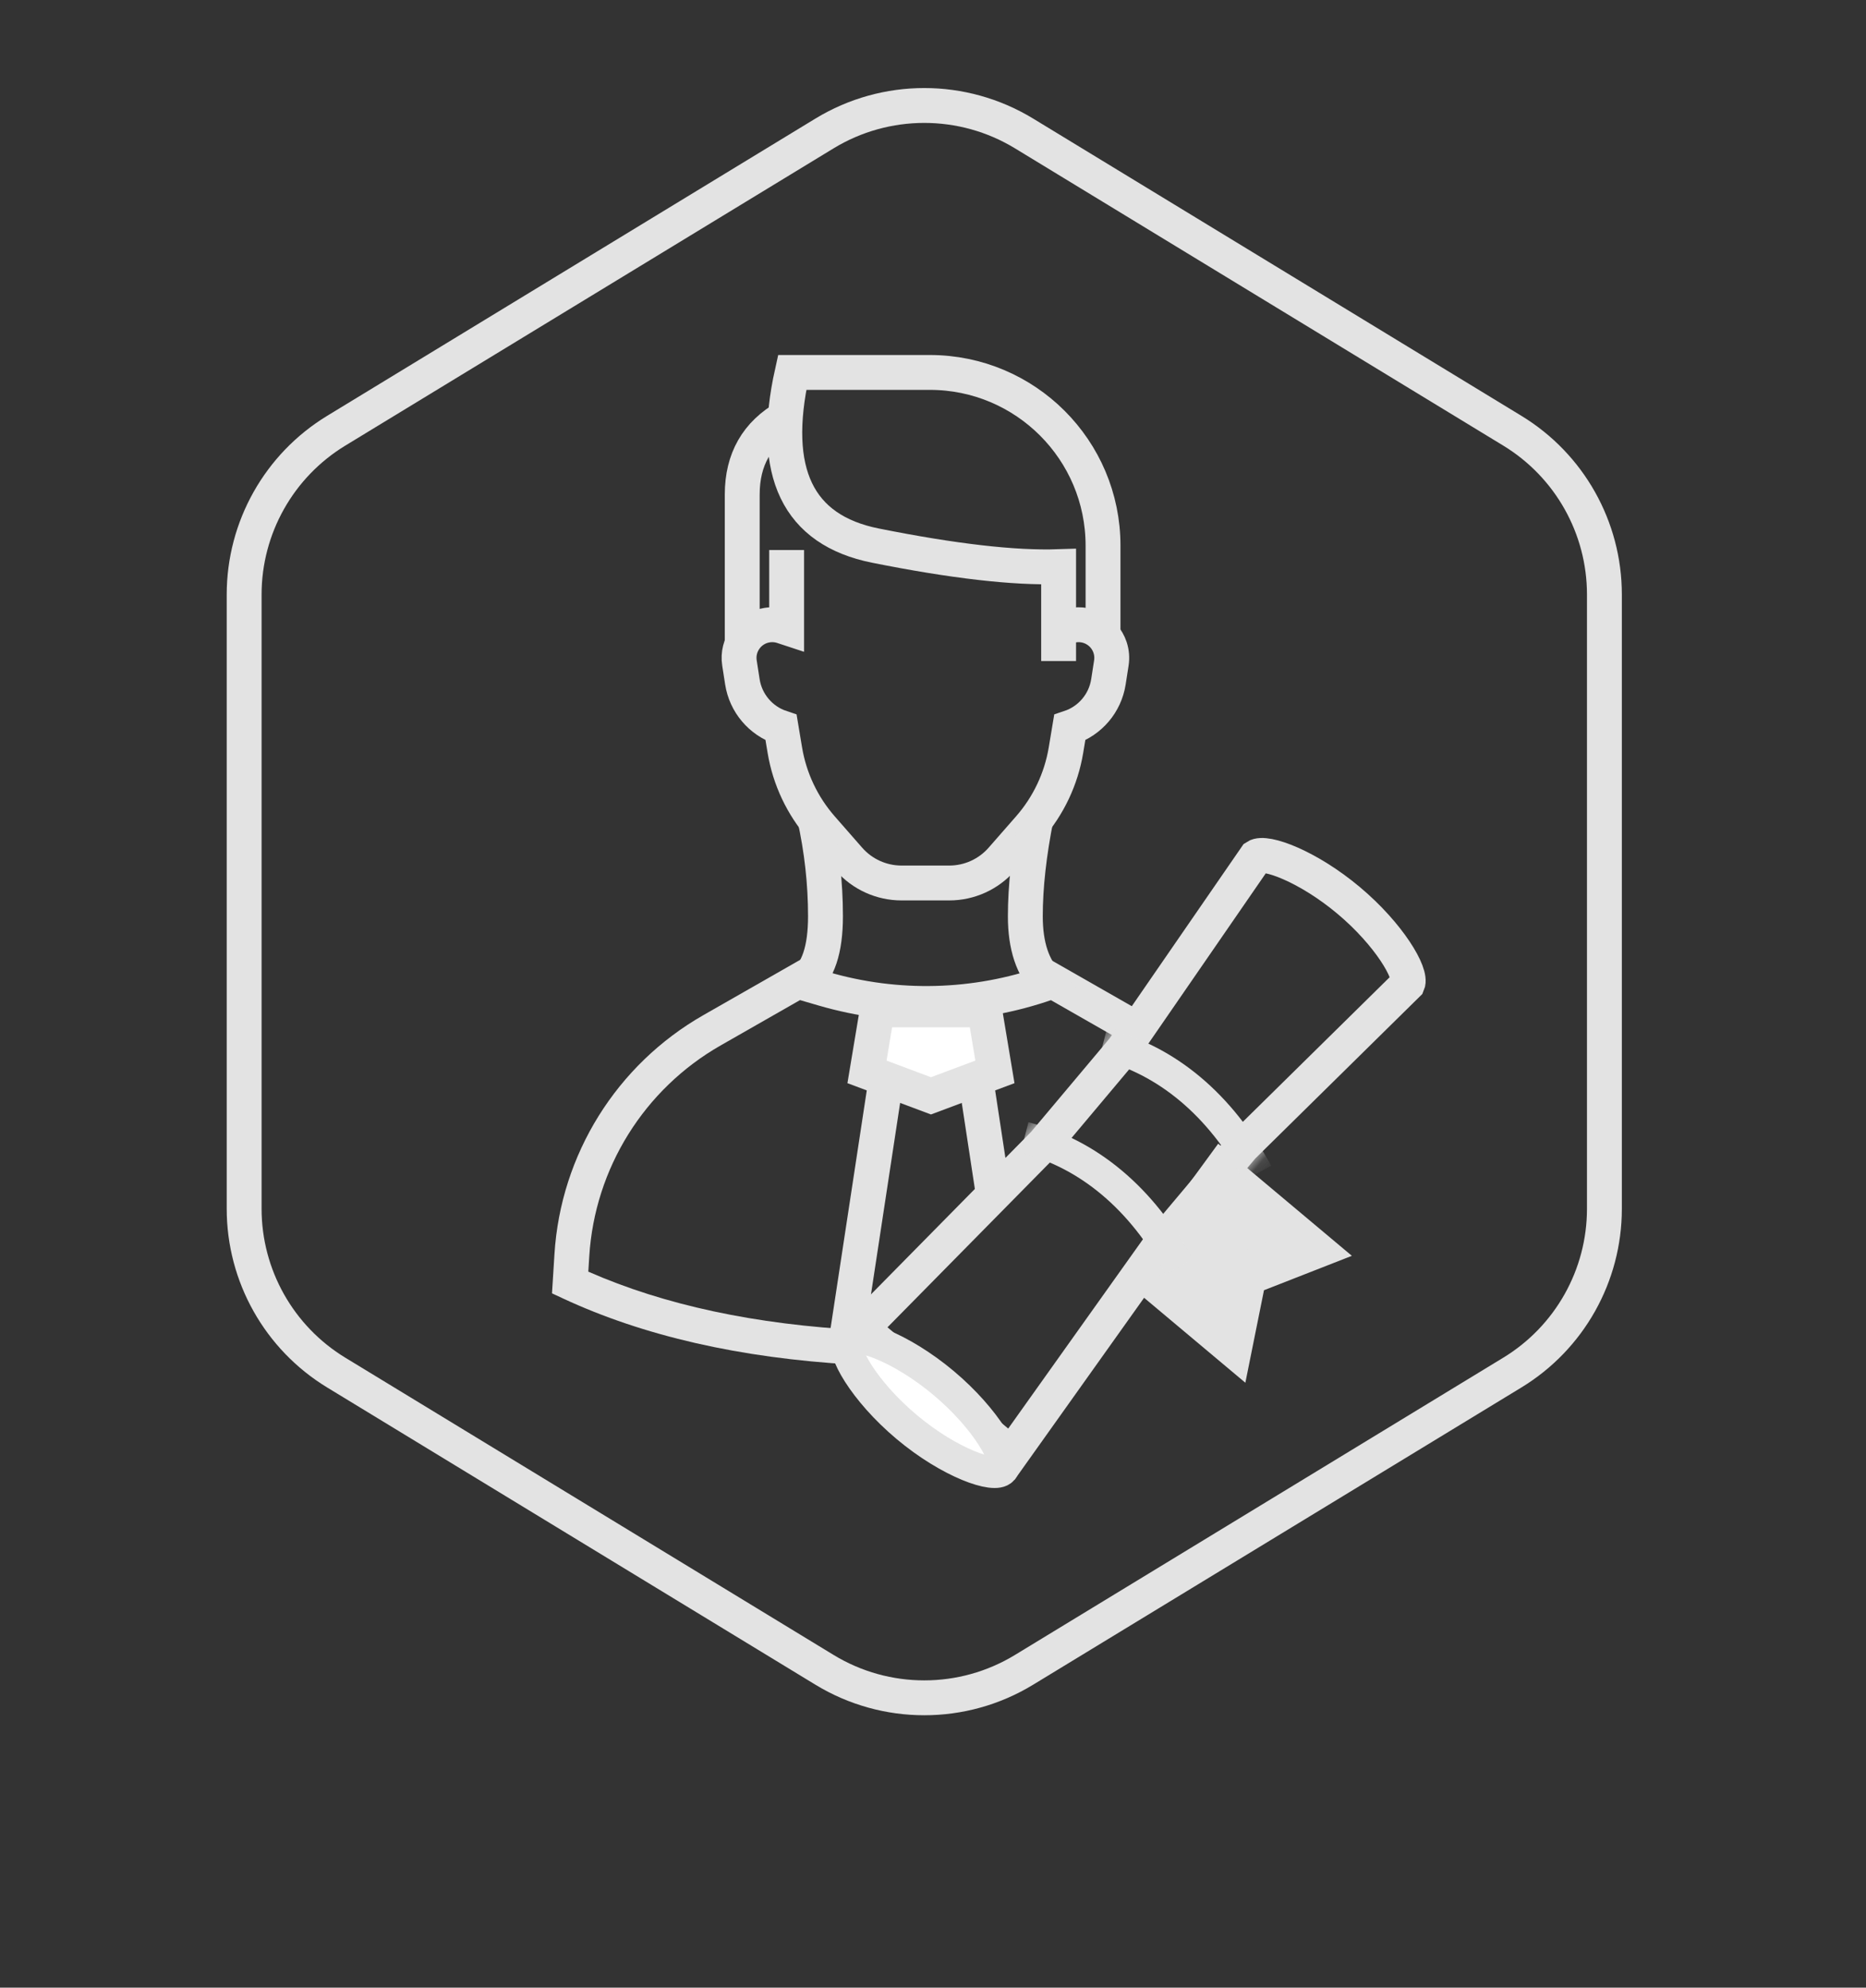 <?xml version="1.0" encoding="UTF-8"?>
<svg width="107px" height="114px" viewBox="0 0 107 114" version="1.1" xmlns="http://www.w3.org/2000/svg" xmlns:xlink="http://www.w3.org/1999/xlink">
    <rect x="0" y="0" width="107" height="114" fill="#333333" stroke="none"/>
    <!-- Generator: Sketch 52.1 (67048) - http://www.bohemiancoding.com/sketch -->
    <title>01 copy 7</title>
    <desc>Created with Sketch.</desc>
    <defs>
        <path d="M49.241,3.8 L77.241,20.85 C80.817,23.027 83,26.912 83,31.099 L83,66.327 C83,70.514 80.817,74.398 77.241,76.576 L49.241,93.625 C45.408,95.96 40.592,95.96 36.759,93.625 L8.759,76.576 C5.183,74.398 3,70.514 3,66.327 L3,31.099 C3,26.912 5.183,23.027 8.759,20.85 L36.759,3.8 C40.592,1.466 45.408,1.466 49.241,3.8 Z" id="path-1"></path>
        <path d="M6.684,0.078 C10.307,0.078 13.257,1.176 13.365,2.546 L12.095,15.914 L12.095,22.917 L13.368,38.831 L0,38.831 L1.273,22.917 L1.273,15.914 L0,2.546 C0.112,1.176 3.061,0.078 6.684,0.078 Z" id="path-3"></path>
    </defs>
    <g id="01-copy-7" stroke="none" stroke-width="1" fill="none" fill-rule="evenodd">
        <g id="Group" transform="translate(10, 3)">
            <g id="Group-8-Copy-5">
                <mask id="mask-2" fill="white">
                    <use xlink:href="#path-1"></use>
                </mask>
                <path stroke="#E3E3E3" stroke-width="2" d="M48.721,4.654 C45.207,2.515 40.793,2.515 37.279,4.654 L9.279,21.704 C6.001,23.7 4,27.261 4,31.099 L4,66.327 C4,70.165 6.001,73.726 9.279,75.722 L37.279,92.771 C40.793,94.911 45.207,94.911 48.721,92.771 L76.721,75.722 C79.999,73.726 82,70.165 82,66.327 L82,31.099 C82,27.261 79.999,23.7 76.721,21.704 L48.721,4.654 Z"></path>
            </g>
        </g>
        <g id="职业培训" transform="translate(6, 1)">
            <g id="分组-6" transform="translate(24.694, 20.361)">
                <g id="分组">
                    <g id="分组-2">
                        <path d="M30.328,14.641 L30.559,14.565 C31.555,14.236 32.63,14.777 32.96,15.774 C33.054,16.06 33.079,16.364 33.033,16.662 L32.865,17.745 C32.675,18.966 31.819,19.979 30.646,20.37 L30.43,21.667 C30.155,23.316 29.426,24.856 28.325,26.114 L26.748,27.916 C25.989,28.784 24.892,29.282 23.738,29.282 L21.003,29.282 C19.849,29.282 18.752,28.784 17.992,27.916 L16.415,26.114 C15.315,24.856 14.586,23.316 14.311,21.667 L14.095,20.37 L14.095,20.37 C12.922,19.979 12.066,18.966 11.876,17.745 L11.708,16.662 C11.547,15.625 12.257,14.653 13.294,14.492 C13.592,14.445 13.896,14.47 14.182,14.565 L14.413,14.641 L14.413,10.185" id="矩形" stroke="#E3E3E3" stroke-width="2"></path>
                        <path d="M30.009,16.551 L30.009,11.14 C27.463,11.227 23.962,10.824 19.506,9.932 C15.05,9.04 13.458,5.729 14.731,-7.70669958e-10 C15.792,-7.70669693e-10 18.02,-7.70669561e-10 21.416,-7.70669561e-10 C21.818,-8.19467366e-10 22.221,-8.68265171e-10 22.624,-9.17062976e-10 L22.624,-9.17067311e-10 C28.109,-1.5817007e-09 32.556,4.447 32.556,9.932 L32.556,15.278" id="矩形" stroke="#E3E3E3" stroke-width="2"></path>
                        <path d="M14.413,2.546 C12.716,3.501 11.867,4.986 11.867,7.002 C11.867,9.018 11.867,11.883 11.867,15.596" id="路径-10" stroke="#E3E3E3" stroke-width="2"></path>
                        <polygon id="路径" fill="#E3E3E3" fill-rule="nonzero" points="34.774 36.673 33.62 38.318 28.24 35.243 29.232 33.507 34.774 36.673"></polygon>
                        <path d="M18.176,56.9 C11.739,56.526 6.206,55.263 1.577,53.105 L0.959,52.817 L1.1,50.564 C1.457,44.852 4.664,39.704 9.633,36.864 L15.508,33.507 L16.501,35.243 L10.625,38.601 C6.241,41.106 3.411,45.649 3.096,50.689 L3.041,51.573 C7.403,53.492 12.626,54.612 18.714,54.927 L18.056,55.634 C18.101,56.096 18.141,56.519 18.176,56.9 Z" id="路径" fill="#E3E3E3" fill-rule="nonzero"></path>
                        <path d="M28.736,25.463 C28.312,27.583 28.1,29.493 28.1,31.192 C28.1,32.891 28.524,34.164 29.373,35.012 L29.373,35.012 C25.233,36.461 20.743,36.579 16.532,35.351 L15.368,35.012 C16.217,34.373 16.641,33.1 16.641,31.192 C16.641,29.284 16.429,27.374 16.005,25.463" id="矩形" stroke="#E3E3E3" stroke-width="2"></path>
                    </g>
                    <polygon id="路径" fill="#E3E3E3" fill-rule="nonzero" points="18.916 55.071 18.056 56.019 21.368 57.881 22.689 59.201 23.059 58.831 24.869 59.849 22.689 62.03 16.74 56.081 19.379 38.741 25.999 38.741 27.112 46.056 25.379 47.962 24.28 40.741 21.097 40.741 18.916 55.071"></polygon>
                    <path d="M19.614,36.558 L25.764,36.558 L26.357,40.115 L22.689,41.49 L19.021,40.115 L19.614,36.558 Z" id="矩形" stroke="#E3E3E3" stroke-width="2" fill="#FFFFFF"></path>
                </g>
                <g id="矩形-2" transform="translate(35.607, 47.03) rotate(40) translate(-35.607, -47.03) translate(26.607, 26.03)">
                    <polygon id="矩形" stroke="#E3E3E3" stroke-width="2.5" fill="#E3E3E3" points="11.261 17.824 17.824 17.824 15.914 21.325 17.824 24.826 11.732 24.826"></polygon>
                    <mask id="mask-4" fill="white">
                        <use xlink:href="#path-3"></use>
                    </mask>
                    <path stroke="#E3E3E3" stroke-width="2" d="M1.007,2.573 L2.273,15.914 L2.27,22.996 L1.083,37.831 L12.285,37.831 L11.095,22.917 L11.099,15.82 L12.358,2.572 C12.176,1.955 9.723,1.078 6.684,1.078 C3.646,1.078 1.192,1.954 1.007,2.573 Z"></path>
                    <path d="M1.187,16.437 C2.902,15.615 4.735,15.203 6.684,15.203 C8.625,15.203 10.643,15.611 12.738,16.427" id="路径-45" stroke="#E3E3E3" stroke-width="1.8" mask="url(#mask-4)"></path>
                    <path d="M1.187,23.439 C2.902,22.617 4.735,22.206 6.684,22.206 C8.625,22.206 10.643,22.613 12.738,23.429" id="路径-45" stroke="#E3E3E3" stroke-width="1.8" mask="url(#mask-4)"></path>
                    <path d="M6.684,40.504 C9.911,40.504 12.468,39.53 12.468,38.858 C12.468,38.185 9.911,37.211 6.684,37.211 C3.457,37.211 0.9,38.185 0.9,38.858 C0.9,39.53 3.457,40.504 6.684,40.504 Z" id="椭圆形" stroke="#E3E3E3" stroke-width="1.8" fill="#FFFFFF"></path>
                </g>
            </g>
        </g>
    </g>
</svg>